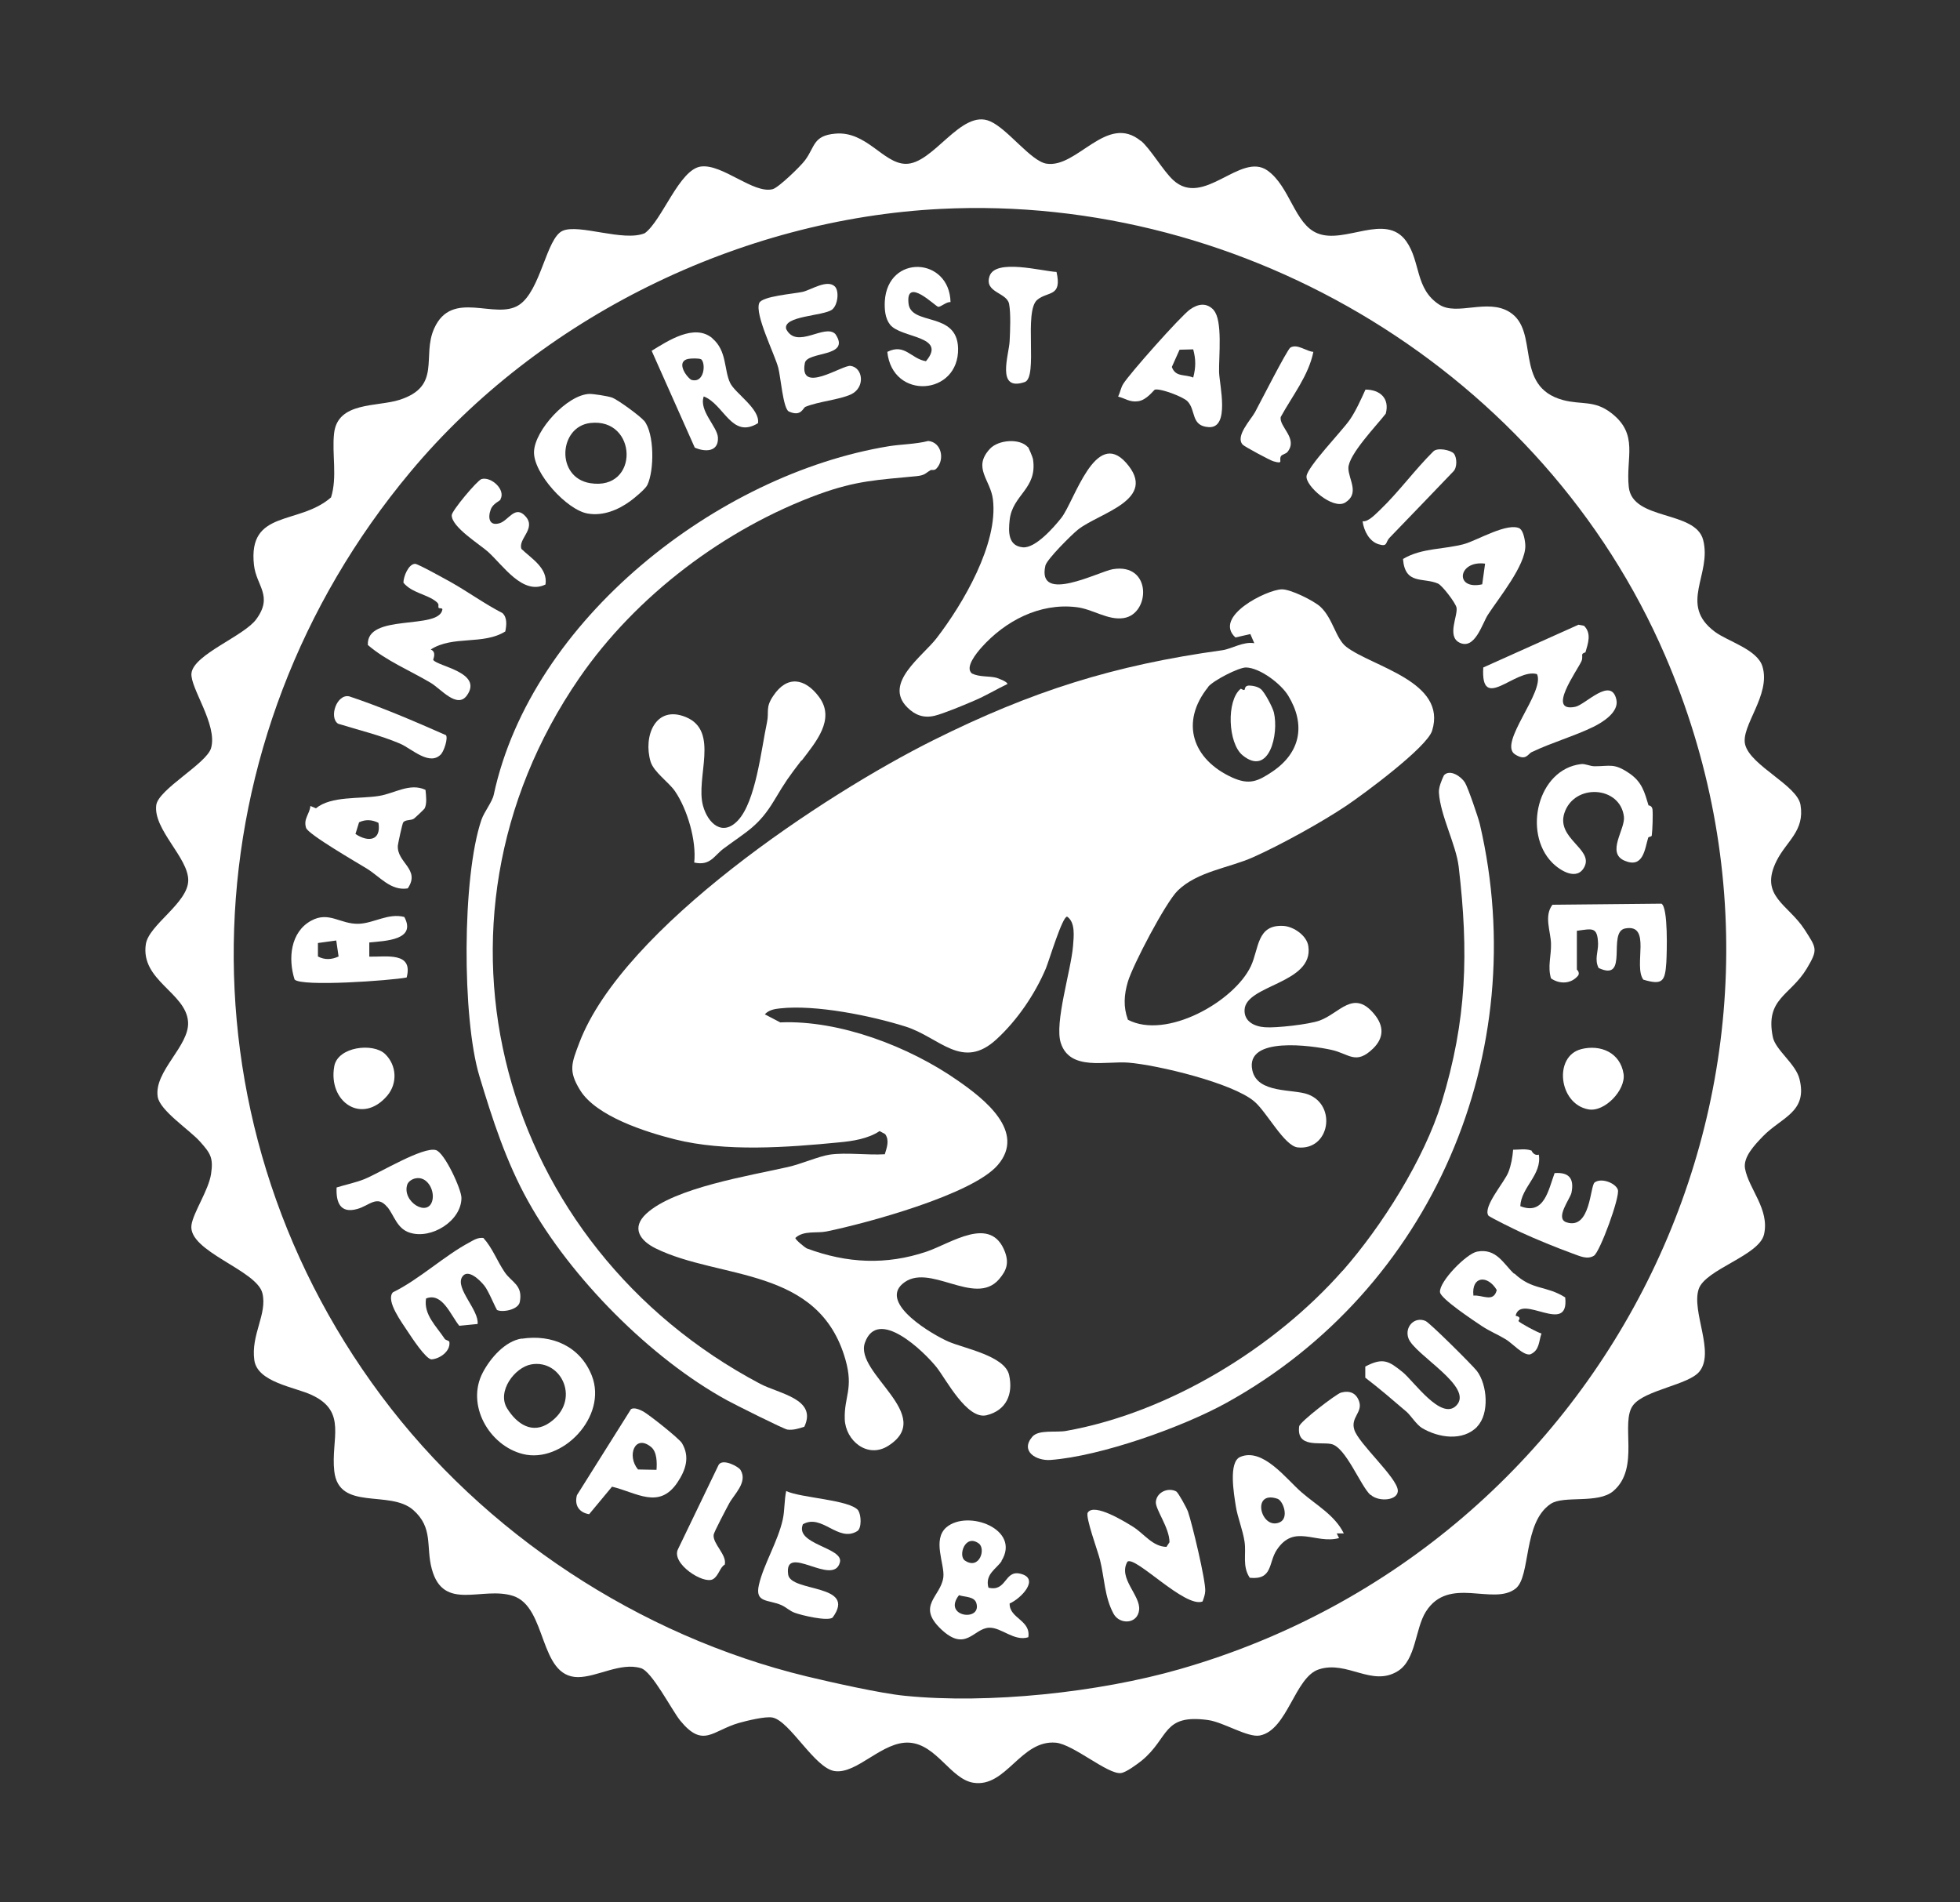 <?xml version="1.0" encoding="UTF-8"?>
<svg id="Ebene_1" xmlns="http://www.w3.org/2000/svg" version="1.1" viewBox="0 0 109.12 105.9">
  <rect x="0" y="0" width="109.12" height="105.9" fill="#333333" stroke="none"/>
  <!-- Generator: Adobe Illustrator 29.1.0, SVG Export Plug-In . SVG Version: 2.1.0 Build 142)  -->
  <defs>
    <style>
      .st0 {
        fill: #fff;
      }
    </style>
  </defs>
  <path class="st0" d="M63.51,7.83c.54.45,1.23,1.66,1.8,2.19,1.7,1.58,3.75-1.58,5.25-.53,1.26.89,1.51,2.99,2.79,3.5,1.53.62,3.79-1.17,4.94.44.81,1.14.48,2.65,1.84,3.53.99.64,2.67-.36,3.91.41,1.71,1.06.19,4.14,2.97,4.9,1.04.28,1.74-.01,2.69.72,1.56,1.2.8,2.49.98,4.13.21,1.88,3.71,1.28,4.14,2.94.5,1.93-1.39,3.59.65,5.11.72.54,2.36.98,2.65,1.93.49,1.59-1.23,3.33-.96,4.36.31,1.18,2.9,2.26,3.08,3.35.24,1.45-.77,2-1.33,3.11-.99,1.98.65,2.41,1.57,3.85.65,1.02.75,1.08.11,2.15-.91,1.52-2.33,1.66-1.89,3.82.15.72,1.27,1.48,1.48,2.32.48,1.86-1.01,2.14-2.04,3.21-.44.46-1.1,1.14-.99,1.78.2,1.13,1.38,2.27,1.06,3.67-.27,1.19-3.27,1.94-3.64,3.05-.41,1.26.92,3.51.04,4.59-.6.74-3.02,1.02-3.68,1.86-.76.97.41,3.49-1.11,4.79-.86.73-2.75.23-3.48.71-1.57,1.04-1.1,4.04-1.96,4.72-1.25.98-3.72-.74-5,1.29-.6.96-.54,2.66-1.55,3.3-1.45.91-2.82-.61-4.41-.09-1.34.44-1.74,3.38-3.28,3.68-.67.13-2.02-.74-2.88-.86-2.56-.35-2.15.99-3.7,2.26-.24.19-.87.66-1.15.69-.72.1-2.65-1.6-3.63-1.69-1.96-.17-2.76,2.52-4.59,2.23-1.26-.2-2.04-2.12-3.55-2.23s-2.92,1.77-4.18,1.58c-1.11-.17-2.48-2.78-3.45-2.98-.39-.08-1.44.18-1.87.3-1.49.43-1.99,1.43-3.27-.13-.47-.58-1.57-2.74-2.19-2.92-1.14-.34-2.43.5-3.51.5-2.19-.02-1.69-3.89-3.6-4.52-1.72-.56-3.88.9-4.53-1.5-.34-1.26.1-2.29-1.04-3.29-1.31-1.14-4.14.09-4.39-2.16-.2-1.79.75-3.31-1.26-4.24-.94-.44-3.01-.7-3.19-1.93-.2-1.43.73-2.57.45-3.73-.31-1.3-4.16-2.33-3.95-3.8.1-.7.95-1.93,1.09-2.84s-.04-1.16-.62-1.81-2.23-1.72-2.35-2.49c-.22-1.42,1.78-2.83,1.69-4.17-.11-1.63-2.66-2.3-2.35-4.33.17-1.08,2.34-2.28,2.36-3.54s-1.96-2.84-1.78-4.2c.12-.88,2.8-2.31,3.05-3.17.38-1.3-1.18-3.37-1.09-4.17.12-1.05,2.92-2.06,3.61-3.01.95-1.3,0-1.85-.13-3.01-.35-3.12,2.5-2.2,4.29-3.77.36-1.14.04-2.42.17-3.57.2-1.77,2.39-1.46,3.64-1.86,2.37-.76,1.23-2.41,1.93-3.97.99-2.22,3.4-.45,4.72-1.31,1.22-.79,1.52-3.72,2.43-4.13s3.4.63,4.58.13c.97-.72,1.92-3.55,3.12-3.71s2.93,1.54,4,1.26c.33-.09,1.56-1.28,1.8-1.61.56-.75.44-1.37,1.68-1.48,1.73-.16,2.66,1.64,3.9,1.68,1.56.05,3.1-3.08,4.72-2.37.98.42,2.27,2.22,3.14,2.36,1.72.27,3.36-2.83,5.26-1.26ZM52.38,11.63c-11.19.56-22.35,6.04-29.53,14.64-12.39,14.83-13.24,35.86-1.63,51.43,5.72,7.68,14.36,13.37,23.69,15.63,1.38.33,4.12.95,5.47,1.08,4.66.47,10.8-.19,15.29-1.48,24.02-6.88,37.06-33.19,27.03-56.44-6.77-15.69-23.3-25.71-40.32-24.86Z"/>
  <path class="st0" d="M62.79,56.77c2.14,1.13,5.92-1.01,6.85-2.98.46-.98.32-2.34,1.83-2.24.56.04,1.29.54,1.37,1.13.31,2.08-3.47,2.14-3.55,3.53-.04.66.55.94,1.13.98.62.05,2.46-.16,3.04-.37,1.12-.4,1.89-1.77,3.05-.36.54.65.55,1.31-.06,1.91-.97.94-1.33.3-2.32.08-1.08-.24-4.82-.78-4.41,1.13.28,1.32,2.27,1.03,3.11,1.35,1.61.61,1.2,3.13-.58,2.95-.75-.08-1.72-1.97-2.42-2.56-1.21-1.03-5.39-2.03-7.01-2.16-1.25-.1-3.25.48-3.76-1.09-.37-1.11.57-4.04.68-5.41.04-.52.14-1.31-.33-1.63-.27,0-.99,2.41-1.18,2.88-.61,1.44-1.59,2.88-2.74,3.94-1.92,1.78-3.17-.1-5.08-.7s-4.99-1.23-6.98-1.01c-.31.03-.63.09-.85.33l.86.45c3.3-.14,7.18,1.35,9.87,3.23,1.46,1.01,3.84,2.85,2.24,4.71-1.41,1.65-7.34,3.25-9.54,3.7-.54.11-1.27-.07-1.73.36,0,.11.56.55.63.58,2.25.84,4.43.94,6.68.18,1.36-.46,3.58-2.06,4.36.02.23.62.09,1.03-.33,1.52-1.36,1.57-3.93-1.01-5.38.26-1.27,1.11,1.69,2.83,2.56,3.21s3.14.79,3.38,1.86-.16,1.97-1.25,2.24-2.26-2-2.78-2.66c-.7-.88-3.29-3.4-4-1.37-.59,1.7,3.99,4.04,1.29,5.74-1.15.72-2.37-.3-2.41-1.49-.04-1.26.5-1.69.04-3.31-1.48-5.22-7-4.44-10.57-6.2-.87-.43-1.37-1.14-.52-1.93,1.56-1.45,5.79-2.12,7.89-2.6.72-.16,1.72-.6,2.33-.69.92-.13,2.11.04,3.06-.02.11-.37.27-.77.02-1.12l-.31-.17c-.64.43-1.5.56-2.26.63-2.87.28-6.32.54-9.14-.17-1.63-.41-4.37-1.28-5.27-2.73-.67-1.08-.48-1.5-.05-2.64,2.43-6.41,13.67-13.84,19.71-16.85,5.47-2.73,10.06-4.18,16.09-5.01.51-.07,1.17-.5,1.78-.39l-.22-.51-.83.19c-1.26-1.16,1.72-2.65,2.57-2.68.48-.02,1.79.63,2.16.97.7.65.85,1.77,1.44,2.23,1.46,1.12,5.63,1.93,4.78,4.67-.29.93-3.8,3.52-4.75,4.16-1.38.93-3.72,2.22-5.23,2.89-1.32.59-3.08.78-4.18,1.85-.67.65-2.5,4.14-2.78,5.08-.21.71-.26,1.39,0,2.1ZM67.27,38.24c-1.6,1.98-.87,4.05,1.34,5.05.94.42,1.41.22,2.24-.34,1.56-1.06,1.85-2.61.87-4.22-.4-.66-1.57-1.55-2.35-1.57-.42,0-1.83.73-2.11,1.08Z"/>
  <path class="st0" d="M51.79,26.19c-.26.14-.27.27-.77.32-2.16.21-3.32.24-5.42,1-5.23,1.91-10.19,5.65-13.35,10.24-9.45,13.74-4.42,31.63,10.07,39.29,1.06.56,3.19.84,2.46,2.39-.3.1-.62.2-.94.16-.19-.02-2.98-1.42-3.36-1.63-4.26-2.33-8.71-6.83-11.07-11.07-1.23-2.2-2-4.59-2.72-6.98-.97-3.21-.97-11.08.11-14.26.15-.45.6-.99.69-1.41,2.09-9.73,12.44-17.84,22.01-19.4.7-.11,1.47-.11,2.18-.29.73.07.93,1.01.47,1.52-.14.16-.27.06-.36.11Z"/>
  <path class="st0" d="M74.75,70.75c2.18-2.48,4.53-6.2,5.51-9.37,1.41-4.6,1.51-8.37.95-13.13-.15-1.24-1.02-2.84-1.1-4.12-.02-.29.15-.7.28-.97.34-.36.97.08,1.17.41.17.28.74,1.94.83,2.32,2.96,12.72-2.67,25.89-14.11,32.21-2.46,1.36-6.99,2.97-9.79,3.18-.79.06-1.71-.48-1.02-1.29.36-.42,1.33-.22,1.9-.33,5.71-1.02,11.58-4.61,15.38-8.92Z"/>
  <path class="st0" d="M57.22,24.87c.05.05.28.6.29.69.26,1.67-1.15,1.97-1.3,3.4-.07.65-.09,1.43.73,1.51.7.07,1.73-1.11,2.15-1.64.73-.94,1.89-4.99,3.6-3.07,1.84,2.07-1.51,2.79-2.68,3.73-.35.28-1.73,1.65-1.81,2-.49,2.16,2.98.33,3.75.2,2.19-.37,2.1,2.49.61,2.72-.89.14-1.73-.51-2.65-.61-2.03-.24-3.95.77-5.27,2.25-.24.27-.96,1.12-.52,1.45.42.2.92.13,1.34.23.1.03.61.21.63.35-.63.3-1.23.67-1.88.94-.5.22-1.71.72-2.18.83-.6.14-1.08-.03-1.51-.46-1.37-1.35.85-2.85,1.63-3.87,1.47-1.91,3.43-5.25,3.13-7.71-.13-1.1-1.15-1.76-.17-2.82.47-.51,1.66-.6,2.11-.1Z"/>
  <path class="st0" d="M44.62,42.33c-.74.97-.87,1.15-1.51,2.22-.87,1.45-1.53,1.73-2.82,2.69-.54.4-.74.98-1.64.78.13-1.22-.38-2.96-1.07-3.97-.35-.51-1.18-1.06-1.36-1.65-.42-1.41.27-3.17,1.96-2.48,1.9.78.53,3.37.96,4.94.27.98,1.08,1.73,1.94.82,1-1.06,1.3-3.96,1.62-5.46.13-.61-.1-.82.35-1.48.77-1.16,1.77-.99,2.55.06.93,1.25-.19,2.52-.97,3.55Z"/>
  <path class="st0" d="M88.26,36.32s-.15.04-.17.11c-.02.06.03.2-.04.37-.25.56-1.97,2.88-.35,2.55.56-.11,2-1.71,2.29-.4.15.69-.74,1.25-1.29,1.52-1.02.5-2.31.87-3.42,1.4-.22.1-.32.52-.93.13-.97-.61,1.69-3.5,1.22-4.47-1.2-.35-3.15,2.19-2.99-.37l5.3-2.38.31.06c.43.43.22.98.08,1.47Z"/>
  <path class="st0" d="M29.05,74.53c1.69-.26,3.26.43,3.9,2.06.89,2.28-1.66,4.91-3.84,4.36-1.88-.47-3.18-2.74-2.23-4.54.42-.8,1.24-1.75,2.17-1.89ZM29.58,75.96c-.92.16-1.94,1.51-1.34,2.46.55.88,1.41,1.44,2.35.79,1.78-1.22.69-3.55-1.01-3.25Z"/>
  <path class="st0" d="M35.86,23.42c.58.72.57,2.77.18,3.58-.1.22-.72.73-.94.89-.68.5-1.53.85-2.38.7-1.15-.19-3.03-2.24-2.99-3.44s1.85-3.18,3.09-3.22c.24,0,1.01.12,1.24.2.31.1,1.59,1.04,1.79,1.29ZM32.86,23.55c-1.76.21-1.93,3.04,0,3.35,2.76.44,2.64-3.66,0-3.35Z"/>
  <path class="st0" d="M28.14,35.15c-1.24.78-2.92.21-4.16,1.01.35.14.12.55.14.58.24.36,2.78.69,1.88,1.97-.55.78-1.46-.37-2.03-.7-1.16-.69-2.45-1.21-3.49-2.1-.1-1.79,3.97-.81,4.15-1.98.01-.09-.19-.05-.21-.09-.05-.11.07-.18-.13-.34-.49-.41-1.37-.49-1.83-1.06,0-.34.28-1.04.65-1.05.16,0,1.7.86,1.99,1.02.96.54,1.88,1.21,2.87,1.72.28.25.23.69.16,1.03Z"/>
  <path class="st0" d="M65.49,83.04c.11.06.58.92.65,1.12.23.67.99,3.83.96,4.42-.01.2-.08.39-.15.58-.97.38-3.72-2.54-4.18-2.22-.54.92.73,1.87.65,2.68s-1.08.84-1.42.23c-.51-.93-.51-2.02-.76-3.01-.11-.46-.83-2.4-.68-2.63.36-.56,2.1.53,2.52.79.62.39,1.08,1.1,1.86,1.12l.17-.26c0-.81-.8-1.84-.76-2.25.05-.55.7-.82,1.15-.57Z"/>
  <path class="st0" d="M55.77,86.9c-.27.43-.95.73-.74,1.49,1.02.25.88-.98,1.76-.78,1.15.26.04,1.4-.58,1.66-.02.84,1.19.92,1.04,1.88-.78.25-1.5-.55-2.17-.53-.88.02-1.3,1.4-2.69.08s0-1.81.13-2.9c.08-.72-.63-2.08.17-2.77,1.19-1.01,4.17.11,3.06,1.88ZM54.48,85.92c-.76-.53-1.15.7-.76.96.81.55,1.19-.67.76-.96ZM53.39,88.81c-.94,1.2,1.27,1.5.97.45-.11-.39-.64-.34-.97-.45Z"/>
  <path class="st0" d="M91.78,44.84s.19,0,.22.22c.03.28,0,1.17-.04,1.45-.01.09-.18.06-.2.13-.19.63-.27,1.72-1.31,1.28s.04-1.75-.04-2.45c-.2-1.72-2.78-1.88-3.32-.19-.44,1.4,1.6,1.98,1.13,2.96-.4.83-1.36.24-1.81-.22-1.63-1.66-.81-5.19,1.61-5.48.25-.03.49.12.76.12.87,0,1.08-.19,1.94.4.7.48.84,1.05,1.06,1.78Z"/>
  <path class="st0" d="M27.66,72.9c-.06-.04-.47-1.06-.7-1.33-.25-.31-.92-.97-1.23-.48-.4.64.95,1.85.86,2.62l-1.02.1c-.48-.58-.94-1.88-1.85-1.52-.15.9.59,1.56,1.04,2.25.06.08.25.09.26.18.06.51-.53.93-1,.96-.32-.02-1.1-1.22-1.32-1.55-.31-.48-1.24-1.71-.83-2.18,1.5-.74,2.85-2.03,4.28-2.79.25-.14.46-.27.76-.24.51.56.76,1.28,1.19,1.91.39.57,1.02.71.84,1.65-.08.45-1.01.61-1.29.44Z"/>
  <path class="st0" d="M85.26,64.05s.13.32.41.23c.19,1.12-.98,1.81-1.03,2.87,1.33.53,1.56-.89,1.91-1.84.8-.06,1.1.3.94,1.09-.07.34-.94,1.43-.28,1.65,1.35.44,1.31-2.03,1.57-2.22.36-.27,1.15.02,1.29.4s-1,3.48-1.33,3.68c-.37.23-.79.02-1.18-.12-.88-.32-2.03-.79-2.88-1.18-.24-.11-1.76-.85-1.82-.94-.31-.5.91-1.86,1.12-2.42.15-.38.23-.84.26-1.24.33,0,.69-.07,1,.04Z"/>
  <path class="st0" d="M46.48,15.95c.25.25.17,1.04-.16,1.29-.49.36-2.75.34-2.55,1.08.59,1.16,2.15-.33,2.74.28.89,1.31-1.57.94-1.7,1.61-.34,1.78,2.09.1,2.54.16.7.09.84,1.21.02,1.59-.66.3-1.8.39-2.53.69-.14.06-.23.57-.92.26-.32-.14-.46-1.95-.59-2.43-.21-.79-1.32-2.97-1.06-3.61.16-.38,1.91-.51,2.41-.62.46-.1,1.37-.72,1.8-.3Z"/>
  <path class="st0" d="M84.62,29.44c.2.11.3.71.3.95.01,1.09-1.47,2.89-2.08,3.83-.32.49-.73,2-1.6,1.55-.69-.36-.07-1.49-.15-1.94-.05-.26-.79-1.23-1.03-1.34-.82-.36-1.84.09-1.95-1.37,1.05-.63,2.3-.52,3.43-.84.71-.2,2.42-1.23,3.09-.85ZM82.68,31.38c-1.52-.2-1.72,1.5-.16,1.15l.16-1.15Z"/>
  <path class="st0" d="M23.69,43.98c.03.31.09.76-.05,1.03-.02.04-.56.55-.6.57-.17.11-.45.04-.59.2-.05.06-.28,1.13-.3,1.29-.07.96,1.28,1.32.55,2.39-.95.15-1.55-.66-2.29-1.11-.5-.31-3.26-1.9-3.37-2.26-.16-.51.2-.76.24-1.22l.31.13c.85-.7,2.44-.51,3.52-.69.86-.14,1.71-.74,2.57-.34ZM21.07,45.81c-.36-.18-.72-.2-1.08-.03l-.2.65c.72.48,1.44.37,1.28-.62Z"/>
  <path class="st0" d="M87.79,53.98s.17.14.08.32c-.38.48-1.03.51-1.52.17-.2-.67.02-1.25,0-1.94s-.4-1.53.08-2.16l6.07-.06c.38.22.3,2.74.27,3.28-.07,1.02-.19,1.28-1.28.95-.57-.77.49-3.13-1.01-2.85-1.02.19.24,3.01-1.48,2.2-.24-.47-.02-.91-.03-1.35-.03-.97-.33-.83-1.18-.72,0,.72,0,1.44,0,2.16Z"/>
  <path class="st0" d="M47.78,84.1c.17.23.2.98-.05,1.14-1.06.66-1.97-.99-3.03-.38-.47,1.13,2.28,1.29,2.06,2.12-.36,1.39-3.13-1.12-2.88.68.14,1,3.87.5,2.47,2.4-.3.21-1.72-.13-2.1-.27-.3-.11-.48-.31-.75-.43-.74-.32-1.48-.11-1.25-1.12.25-1.12,1.06-2.42,1.33-3.65.11-.5.08-1.07.19-1.58.8.39,3.57.48,4.02,1.09Z"/>
  <path class="st0" d="M74.82,85.37h-.4s.13.26.13.26c-1.32.35-2.49-.82-3.47.66-.47.71-.21,1.68-1.5,1.55-.43-.64-.19-1.32-.29-2s-.39-1.35-.49-2-.42-2.45.25-2.73c1.26-.53,2.56,1.23,3.4,1.96s1.86,1.28,2.36,2.29ZM71.12,83.44c-1.49-.5-.92,1.78.13,1.31.53-.24.19-1.2-.13-1.31Z"/>
  <path class="st0" d="M67.57,17.27c.51.56.28,2.61.3,3.44.02.72.62,3.13-.57,3.07-1.02-.06-.7-.94-1.19-1.44-.24-.25-1.48-.72-1.81-.65-.06.01-.45.59-.95.65-.46.06-.7-.16-1.1-.26.11-.22.15-.49.28-.7.34-.56,3.2-3.78,3.72-4.15.45-.32.93-.4,1.33.04ZM66.43,19.45l-.76.02-.43.96c.21.58.71.39,1.19.59.15-.57.15-1.01,0-1.57Z"/>
  <path class="st0" d="M82.24,79.43c-.81.83-2.16.61-3.06.08-.31-.18-.64-.71-.87-.91-.75-.64-1.51-1.3-2.3-1.9v-.62c.99-.52,1.31-.31,2.08.31.61.49,2.14,2.71,2.98,1.87,1.04-1.04-2.33-2.83-2.66-3.76-.22-.63.34-1.22.95-.96.24.1,2.6,2.45,2.86,2.78.59.77.71,2.39.02,3.1Z"/>
  <path class="st0" d="M84.31,70.9c1.01.95,1.75.65,2.83,1.33.24,2.17-2.47-.26-2.76,1.02.39.09.13.26.16.3.07.1,1.06.64,1.28.69-.16.45-.1.93-.62,1.16-.39.09-.98-.6-1.36-.83-.44-.27-.88-.44-1.35-.75-.43-.29-2.28-1.51-2.32-1.88-.06-.58,1.47-2.15,2.07-2.26,1.06-.2,1.46.67,2.05,1.23ZM82.03,72.13c.51-.05,1.12.41,1.3-.31-.5-.85-1.42-.79-1.3.31Z"/>
  <path class="st0" d="M22.51,51.05c.69,1.29-1.05,1.33-1.95,1.42v.79c.95.02,2.46-.28,2.08,1.16-.87.17-5.88.53-6.24.11-.37-1.16-.23-2.64.92-3.27,1-.55,1.61.2,2.65.17.85-.03,1.64-.61,2.54-.38ZM18.72,52.36l-1.02.14v.75c.38.2.76.18,1.15,0l-.13-.89Z"/>
  <path class="st0" d="M39.66,18.84c.82.69.64,1.75.99,2.48.27.57,1.68,1.45,1.55,2.24-1.47.9-1.88-1.05-3.02-1.49-.28.8.76,1.68.79,2.29.04.8-.7.82-1.29.56l-2.4-5.39c.9-.55,2.38-1.54,3.38-.7ZM39.02,20c-.09-.06-.56-.05-.7-.02-.66.13-.2.9.15,1.16.76.25.84-.96.55-1.15Z"/>
  <path class="st0" d="M34.08,82.76l-1.28,1.54c-.57-.09-.83-.51-.68-1.06l3.01-4.79c.19-.11.49.03.68.13.3.16,2.01,1.51,2.16,1.77.45.76.21,1.49-.26,2.19-1.02,1.51-2.26.56-3.63.23ZM36.25,80.56c-.9-.74-1.37.48-.73,1.25l1.03.02c.03-.39.03-1-.3-1.27Z"/>
  <path class="st0" d="M21.56,67.2c-.57-.7-1-.07-1.68.11-.93.26-1.18-.36-1.14-1.2.51-.16,1.07-.27,1.56-.47.85-.35,3.26-1.82,3.97-1.61.48.14,1.42,2.18,1.42,2.66,0,1.28-1.67,2.32-2.87,1.94-.73-.23-.86-.95-1.26-1.44ZM23.15,65.6c-.18.03-.39.15-.47.33-.34.97,1.19,1.9,1.4.86.11-.56-.31-1.31-.93-1.19Z"/>
  <path class="st0" d="M52.92,16.82c-.23-.03-.54.28-.69.26s-1.81-1.7-1.65-.19c.13,1.27,2.71.42,2.76,2.5.06,2.64-3.66,2.91-3.94.2.98-.49,1.31.38,2.15.52,1.21-1.43-1.4-1.27-2-2.04-.28-.36-.31-.86-.29-1.3.16-2.64,3.61-2.47,3.66.06Z"/>
  <path class="st0" d="M27.87,27.81c-.05.09-.43.22-.55.56-.17.46-.08.93.49.76.51-.15.87-1.05,1.46-.37s-.44,1.24-.24,1.8c.56.54,1.48,1.07,1.34,1.98-1.26.62-2.35-1.05-3.2-1.82-.44-.4-2.04-1.38-2.02-2.04,0-.24,1.42-1.94,1.66-2.01.54-.15,1.36.6,1.05,1.13Z"/>
  <path class="st0" d="M76.3,83.23c-.56-.5-1.38-2.69-2.2-2.84-.64-.12-1.93.23-1.77-.98.03-.25,2.07-1.81,2.33-1.88.48-.13.85.02,1.01.5.2.61-.49.88-.27,1.57.24.77,2.35,2.63,2.42,3.36.05.58-1.05.68-1.51.26Z"/>
  <path class="st0" d="M58.82,15.14c.32,1.41-.48,1.06-1.07,1.55-.77.63.06,4.32-.7,4.58-1.62.55-.87-1.54-.84-2.28.03-.57.07-1.54-.03-2.07-.13-.65-1.39-.62-1.09-1.54.32-1,2.92-.28,3.73-.24Z"/>
  <path class="st0" d="M76.02,21.69c.8,0,1.36.48,1.13,1.34-.5.65-2.08,2.28-2.08,3.03,0,.62.65,1.41-.18,1.92-.68.42-2.23-.93-2.15-1.48s1.96-2.49,2.4-3.12c.33-.47.64-1.16.88-1.69Z"/>
  <path class="st0" d="M41.24,81.86c.39.67-.38,1.34-.65,1.85-.14.26-.85,1.6-.86,1.74-.05.51.75,1.11.62,1.66-.26.12-.34.63-.66.81-.53.3-2.35-.88-1.94-1.68l2.26-4.69c.23-.37,1.11.1,1.22.29Z"/>
  <path class="st0" d="M73.12,19.59c-.27,1.33-1.17,2.44-1.82,3.63-.09.55.98,1.19.38,1.94-.09.11-.3.14-.36.23-.15.23.19.47-.43.29-.18-.05-1.61-.82-1.7-.92-.44-.46.44-1.38.68-1.81.26-.48,1.79-3.49,1.97-3.6.39-.23.89.22,1.29.24Z"/>
  <path class="st0" d="M80.94,25.25c.18.22.2.79-.04,1.01-1.17,1.23-2.36,2.45-3.54,3.68-.24.25-.09.52-.61.36s-.82-.75-.89-1.28c.32.05.73-.41.99-.65,1.02-.98,1.93-2.23,2.94-3.23.23-.25.99-.08,1.15.11Z"/>
  <path class="st0" d="M24.59,41.95c-.64.76-1.66-.27-2.32-.55-1.1-.47-2.3-.75-3.45-1.11-.52-.35-.07-1.68.63-1.52,1.85.62,3.61,1.38,5.38,2.16.12.18-.11.86-.25,1.02Z"/>
  <path class="st0" d="M21.44,58.68c.65.63.7,1.63.12,2.32-1.41,1.65-3.31.34-2.95-1.64.2-1.09,2.16-1.32,2.83-.68Z"/>
  <path class="st0" d="M88.02,58.41c1.1-.28,2.19.2,2.37,1.38.13.89-1.06,2.15-1.97,1.97-1.65-.31-1.93-2.96-.39-3.35Z"/>
  <path class="st0" d="M70.19,38.36c.21.16.66,1.01.73,1.3.29,1.2-.26,3.6-1.74,2.39-.82-.67-.91-3.05-.11-3.7.03-.02.15.09.21.06.04-.02,0-.22.22-.24.21-.01.52.05.69.19Z"/>
</svg>